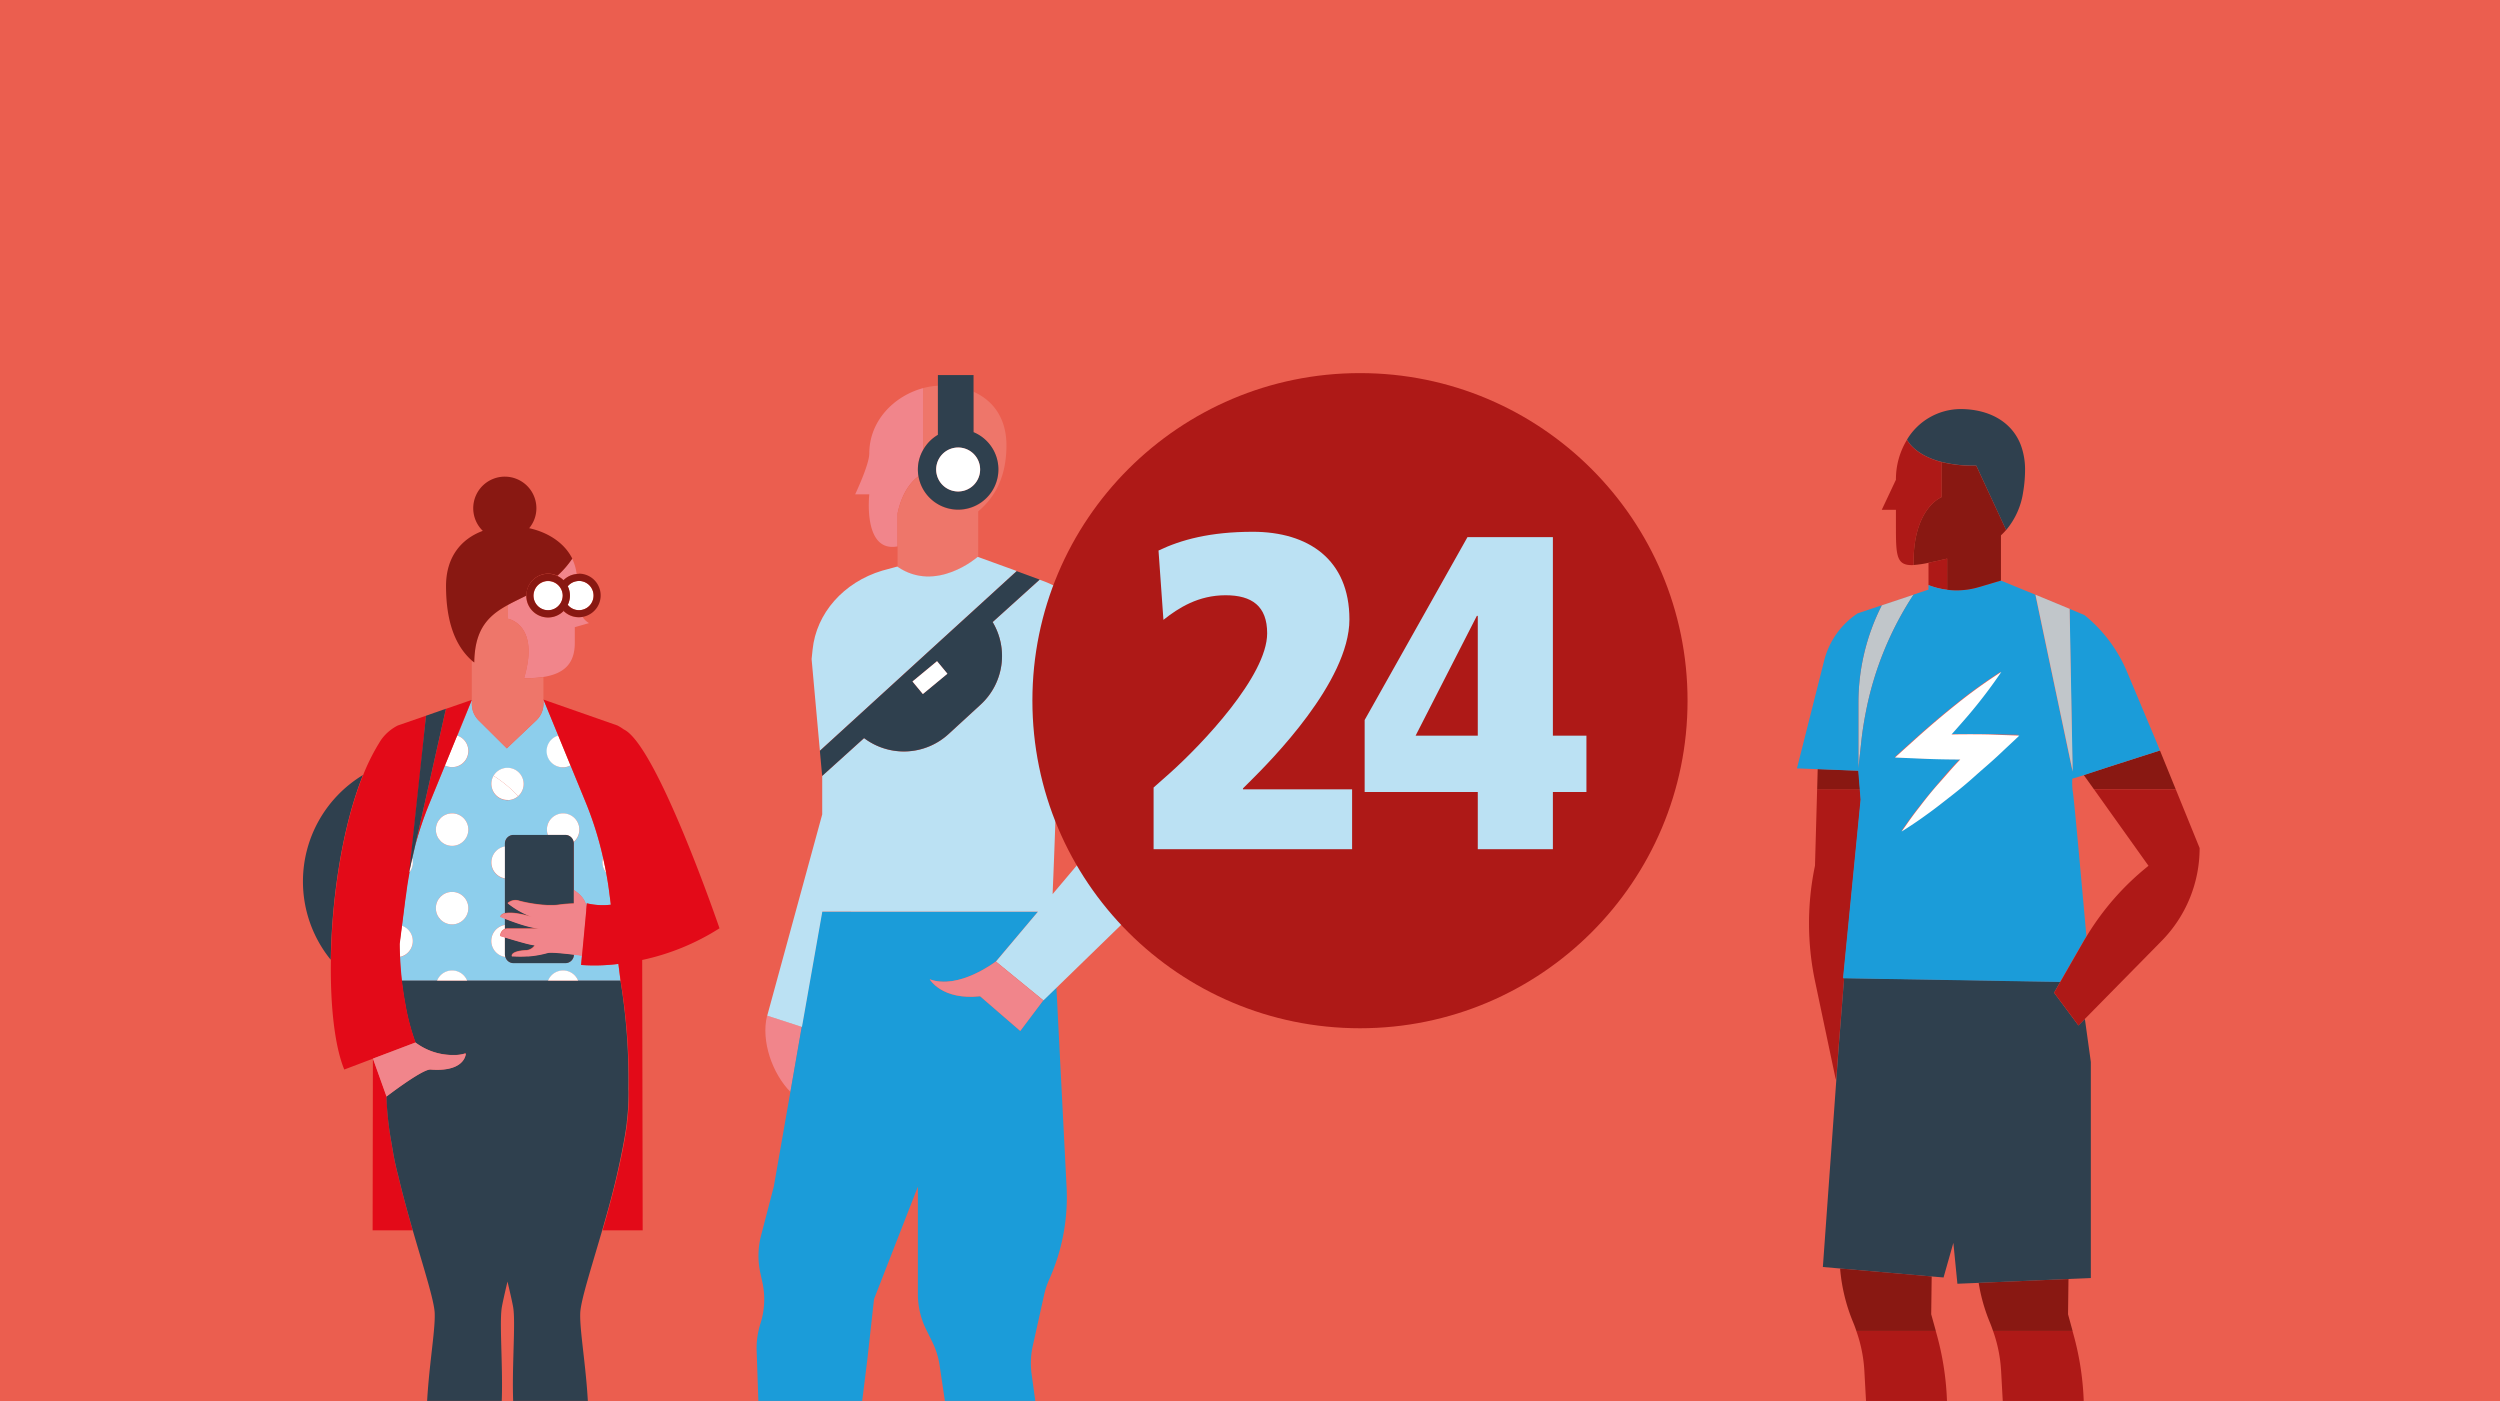 <svg id="Ebene_1" data-name="Ebene 1" xmlns="http://www.w3.org/2000/svg" xmlns:xlink="http://www.w3.org/1999/xlink" viewBox="0 0 737 413"><defs><style>.cls-1{fill:#eb5e4f;}.cls-2{clip-path:url(#clip-path);}.cls-3{fill:#f1858b;}.cls-4{fill:#83d0f5;}.cls-5{fill:#1b9cd9;}.cls-6{fill:#ee766a;}.cls-7{fill:none;}.cls-8{fill:#bbe1f3;}.cls-9{fill:#2f404e;}.cls-10{fill:#fff;}.cls-11{fill:#ae1917;}.cls-12{fill:#891812;}.cls-13{fill:#c1c6ca;}.cls-14{fill:#c00d0d;}.cls-15{fill:#ed694b;}.cls-16{fill:#e30a18;}.cls-17{fill:#8dceec;}.cls-18{fill:#8a1002;}</style><clipPath id="clip-path"><rect class="cls-1" width="737" height="413"/></clipPath></defs><rect class="cls-1" width="737" height="413"/><rect class="cls-1" width="737" height="413"/><g class="cls-2"><path class="cls-3" d="M226.14,299.39c-1.87,7.57,1.62,17.19,6.88,22.51l3.36-19.18Z"/><polygon class="cls-4" points="236.38 302.72 226.14 299.39 236.38 302.72 236.38 302.72"/><path class="cls-5" d="M314.43,350l-3-58.87-3.91,3.79-6.77,9-11.83-10.23c-11.32,1.22-14.85-5-14.85-5,8.53,3.19,19.48-5.23,19.48-5.23L306,268.75H242.33l-6,34h0L233,321.9l-4.89,27.92-3.76,14.45a23.63,23.63,0,0,0-.19,11.06l.57,2.58a23.6,23.6,0,0,1-.56,12.31h0a23.8,23.8,0,0,0-1.11,8L225.34,465H241.7l9.86-33.47a24.14,24.14,0,0,0,.78-3.76l3.33-26.82,2-18,12.92-33.13v31.62A23.56,23.56,0,0,0,273,391.87l1.84,3.73a23.67,23.67,0,0,1,2.17,7l9.28,62.4h20.17V423.68a24.65,24.65,0,0,0-.22-3.22l-2.12-15.35a23.62,23.62,0,0,1,.34-8.34l3.35-15.07a23.83,23.83,0,0,1,1.5-4.53h0A59,59,0,0,0,314.43,350Z"/><path class="cls-6" d="M276.49,128.19V113.71a21.77,21.77,0,0,0-4.37.71v18.26A11.85,11.85,0,0,1,276.49,128.19Z"/><path class="cls-3" d="M272.12,114.42c-8.46,2.28-15.85,9.56-15.85,19.25,0,3.29-4.17,12.06-4.17,12.06h4.17s-1.89,16.48,7.62,15.45l.71-.1v-9.76q.21-1,.48-1.95c1.53-5.29,4.13-7.86,5.71-9a11.88,11.88,0,0,1-.2-2,11.66,11.66,0,0,1,1.53-5.72Z"/><path class="cls-6" d="M287,115.49v12a11.86,11.86,0,1,1-16.21,12.95c-1.58,1.12-4.18,3.69-5.71,9q-.27.91-.48,1.95v15.76c11.38,7.83,23.56-2.85,23.56-2.85l.22,0V150.75c4.81-4.05,8.32-10,8.32-19.47C296.7,123.3,292.78,118.05,287,115.49Z"/><path class="cls-7" d="M310.31,263.58,320,252.1,311.13,242C310.92,248.65,310.55,257.88,310.31,263.58Z"/><path class="cls-8" d="M348.53,243.77c-5.39-14.43-16.87-44.06-26-60a29.15,29.15,0,0,0-15.16-12.55l-.87-.33-13.86,12.51a19.46,19.46,0,0,1-3.53,24.33l-9.48,8.7a19.46,19.46,0,0,1-24.89,1.18l-12.35,11.15,0,11.33h0l-16.21,59.33,10.24,3.33,6-34H306l-12.39,14.71,14,11.45,3.91-3.79,33.82-32.88A13.57,13.57,0,0,0,348.53,243.77Zm-38.22,19.81c.24-5.7.61-14.93.82-21.62L320,252.1Z"/><path class="cls-8" d="M288.38,164.21l-.22,0S276,174.91,264.6,167.08V167l-4.54,1.23c-11.38,3.43-19.43,12.56-20.51,23.29l-.29,2.78,2.44,27,35.89-32.77,10.79-9.84,11.35-10.36Z"/><polygon class="cls-9" points="241.7 221.35 242.37 228.73 241.7 221.35 241.7 221.35"/><polygon class="cls-9" points="306.48 170.86 306.48 170.86 299.73 168.38 299.73 168.38 306.48 170.86 306.48 170.86"/><path class="cls-9" d="M306.48,170.86h0l-6.75-2.48-11.35,10.36-10.79,9.84L241.7,221.35l.67,7.38,12.35-11.15a19.46,19.46,0,0,0,24.89-1.18l9.48-8.7a19.46,19.46,0,0,0,3.53-24.33ZM272.06,204.6,269,200.91l7.23-6,3.05,3.69Z"/><rect class="cls-10" x="269.46" y="197.37" width="9.38" height="4.79" transform="translate(-64.43 220.41) rotate(-39.57)"/><path class="cls-9" d="M287,127.44V110.56H276.49v17.63a11.85,11.85,0,0,0-4.37,4.49,11.66,11.66,0,0,0-1.53,5.72,11.87,11.87,0,1,0,16.41-11Zm-4.54,17.44A6.48,6.48,0,0,1,276,138.4a6.48,6.48,0,0,1,11-4.62,6.48,6.48,0,0,1-4.54,11.1Z"/><path class="cls-10" d="M287,133.78a6.48,6.48,0,1,0,1.94,4.62A6.45,6.45,0,0,0,287,133.78Z"/><path class="cls-3" d="M274.09,288.69s3.53,6.22,14.85,5l11.83,10.23,6.77-9-14-11.45S282.62,291.88,274.09,288.69Z"/><path class="cls-11" d="M589.92,404.06l2.22,40.42a84.56,84.56,0,0,1-.44,14.32l-.07.6a5.72,5.72,0,0,0,.17-.59h0l13.72,1.71L609,449.36A104.22,104.22,0,0,0,612.92,432l.64-4.69a84.21,84.21,0,0,0-2.19-33.51l-.4-1.44H587.55A42,42,0,0,1,589.92,404.06Z"/><path class="cls-11" d="M574,164.68l-3.15.72-2.33.51v6.57a23,23,0,0,0,5.48,1.38Z"/><path class="cls-11" d="M568.72,449.36A104.22,104.22,0,0,0,572.61,432l.64-4.69a84.21,84.21,0,0,0-2.19-33.51l-.4-1.44H547.24a42,42,0,0,1,2.37,11.7l2.22,40.42a83.54,83.54,0,0,1-.44,14.32l13.82,1.72Z"/><path class="cls-11" d="M543.65,288.33h-.24l1.17-11.93h0l4-40.73-.24-3H535.69l-.63,22.53a82.92,82.92,0,0,0,0,34l6,28.45.25.83L542,309Z"/><path class="cls-11" d="M572.37,146.57V136.21c-8.2-2.1-10.18-6.57-10.18-6.58a22.34,22.34,0,0,0-3.27,11.8l-4.17,8.85h4.17V155c0,8.89.08,11.85,5.22,11.58v-2.45C564.72,149.42,572.37,146.57,572.37,146.57Z"/><path class="cls-1" d="M614.28,228.46l-3.26,1a25.41,25.41,0,0,0,.1,3.48c.19.13,1.71,16.64,3.07,31.79a20.29,20.29,0,0,0,7.33-15.64V238.61l-4.2-5.9Z"/><path class="cls-12" d="M569.32,387.45l.14-11.16-27-2.34a52.49,52.49,0,0,0,3.88,15.94l.09.23c.31.73.56,1.49.83,2.24h23.42Z"/><path class="cls-12" d="M586.63,389.89l.09.23c.31.73.56,1.49.83,2.24H611l-1.34-4.91.13-10.4-26.48,1.14A52,52,0,0,0,586.63,389.89Z"/><polygon class="cls-12" points="547.91 227.19 535.86 226.72 535.7 232.71 548.36 232.71 547.91 227.19"/><polygon class="cls-9" points="614.62 300.37 612.71 302.3 605.54 292.65 607.4 289.41 555.31 288.53 543.65 288.33 542.02 309.04 541.41 317.47 537.38 373.51 542.44 373.95 569.46 376.3 572.96 376.6 575.85 366.39 577.04 378.45 583.28 378.19 609.76 377.05 616.38 376.77 616.38 313.06 614.62 300.37"/><path class="cls-13" d="M554.75,178.45a63.56,63.56,0,0,0-6.89,28.78v19.26l.92-8.53c.31-2.82.78-5.61,1.33-8.38a96.64,96.64,0,0,1,14-34.26Z"/><polygon class="cls-14" points="635.75 218.78 635.75 218.78 635.75 218.78 635.75 218.78"/><polygon class="cls-12" points="636.75 221.24 621.52 226.13 614.28 228.46 617.32 232.71 621.52 232.71 641.42 232.71 636.75 221.24"/><polygon class="cls-4" points="636.78 221.23 635.75 218.78 636.75 221.24 636.78 221.23"/><path class="cls-5" d="M621.52,226.13l15.23-4.89-1-2.46h0l-8.7-20.72a42.88,42.88,0,0,0-12.58-16.75h0l-4.34-1.82,0,2.17.09,5.28.76,40.52-4.55-21.59-5.54-26.33-.88-4.22,10.07,4.17-4-1.69-16.23-6.65-6.51,1.93a22.91,22.91,0,0,1-14.83-.6h0v1.34l-20.87,7a23.64,23.64,0,0,0-9.9,14l-8,31.7,6.06.23,12,.47.45,5.52.24,3-4,40.73h0l-1.17,11.93h.24l11.66.2,52.09.88,4.59-8,2.17-3.79c.33-.57.68-1.12,1-1.68-.3-3.43-.64-7.25-1-11.17-1.36-15.15-2.88-31.66-3.07-31.79a25.41,25.41,0,0,1-.1-3.48l3.26-1Zm-71.41-16.55c-.55,2.77-1,5.56-1.33,8.38l-.92,8.53V207.23a63.56,63.56,0,0,1,6.89-28.78l9.34-3.13A96.64,96.64,0,0,0,550.11,209.58Zm38.69,13.17c-2.17,2-4.47,4-6.7,5.95s-4.61,3.83-6.9,5.76-4.71,3.72-7.17,5.47c-2,1.47-4.06,2.87-6.17,4.23-.46.29-.9.59-1.36.87.44-.65.91-1.29,1.36-1.93,1.29-1.85,2.62-3.66,4-5.41,1.84-2.4,3.8-4.67,5.73-7s4-4.69,6.19-6.89h0c-3.53,0-7.07-.07-10.6-.22l-5.33-.23-3.31-.14,3.31-3,2.91-2.62c3.94-3.53,8-7,12.12-10.27a149.1,149.1,0,0,1,13-9.34,147.45,147.45,0,0,1-9.7,12.75c-1.62,1.93-3.27,3.82-5,5.69q5.52-.08,11,0l8.91.2Z"/><polygon class="cls-15" points="610.13 179.49 610.13 179.49 610.13 179.49 610.13 179.49"/><polygon class="cls-13" points="610.27 186.94 610.17 181.66 610.13 179.49 610.13 179.49 600.06 175.32 600.94 179.54 606.48 205.87 611.03 227.46 610.27 186.94"/><path class="cls-12" d="M582.6,137.29a38.44,38.44,0,0,1-10.23-1.08v10.36s-7.65,2.85-8.23,17.54v2.45a31,31,0,0,0,4.4-.65l2.33-.51,3.15-.72v9.18a22.79,22.79,0,0,0,9.35-.78l6.51-1.93V157.82a19.12,19.12,0,0,0,1.53-1.58Z"/><path class="cls-9" d="M596.37,133.29a18.72,18.72,0,0,0-.76-2.4c-2.79-6.87-9.64-10.3-17.67-10.3a18.54,18.54,0,0,0-15.75,9s2,4.48,10.18,6.58a38.44,38.44,0,0,0,10.23,1.08l8.81,19a22.26,22.26,0,0,0,5-11.1,40.11,40.11,0,0,0,.58-6.92A20.57,20.57,0,0,0,596.37,133.29Z"/><path class="cls-10" d="M586.29,216.53q-5.5-.12-11,0c1.68-1.87,3.33-3.76,5-5.69a147.45,147.45,0,0,0,9.7-12.75,149.1,149.1,0,0,0-13,9.34c-4.16,3.3-8.18,6.74-12.12,10.27l-2.91,2.62-3.31,3,3.31.14,5.33.23c3.53.15,7.07.21,10.6.22l-.2.21c-2.08,2.14-4,4.46-6,6.68s-3.89,4.57-5.73,7c-1.39,1.75-2.72,3.56-4,5.41-.45.64-.92,1.28-1.36,1.93.46-.28.9-.58,1.36-.87,2.11-1.36,4.17-2.76,6.17-4.23,2.46-1.75,4.8-3.63,7.17-5.47s4.68-3.76,6.9-5.76,4.53-3.91,6.7-5.95l6.4-6Z"/><path class="cls-11" d="M641.42,232.71h-24.1l4.2,5.9,11.86,16.63a78.46,78.46,0,0,0-18.2,20.7c-.34.56-.69,1.11-1,1.68L612,281.41l-4.59,8-1.86,3.24,7.17,9.65,1.91-1.93,22.63-23A39,39,0,0,0,648.45,250v0Z"/><polygon class="cls-7" points="182.92 289.1 182.29 284.16 182.29 284.16 182.92 289.1"/><path class="cls-7" d="M180,266.06l-.09-.66.16,1.3h0Z"/><path class="cls-3" d="M164.28,169.77a6.51,6.51,0,0,1,1.84,1.27,6.31,6.31,0,0,1,3.87-1.82,14,14,0,0,0-1.31-4.51A27.26,27.26,0,0,1,164.28,169.77Z"/><path class="cls-9" d="M118.46,272.88l1.19-9.34c-.12.84-.26,1.68-.36,2.52l-1.54,12.13v.18Z"/><path class="cls-9" d="M89.31,259.84a36.58,36.58,0,0,0,8.19,23.1c.29-18.23,3.4-39.28,9.51-54.47A36.66,36.66,0,0,0,89.31,259.84Z"/><path class="cls-16" d="M117.44,346.79h0a77.52,77.52,0,0,1-1.74-8.16c-.09-.47-.18-1-.25-1.48A91.58,91.58,0,0,1,114,324.24c0-.33,0-.65,0-1l0,0L110,312.18l-.07-.1-.08,50.62h11.83C120.22,357.64,118.72,352.21,117.44,346.79Z"/><path class="cls-17" d="M134.74,216.87l.06,0,4-10Z"/><path class="cls-17" d="M182.29,284.16a56.33,56.33,0,0,1-11,.31l.27-2.81-2.35-.29v0a2.54,2.54,0,0,1-2.54,2.54H151.38a2.51,2.51,0,0,1-2.39-1.81,4.77,4.77,0,0,1-.14-9.44v-1.91c-.87-.34-1.41-.58-1.41-.58a1.82,1.82,0,0,1,1.41-1V259a4.77,4.77,0,0,1,0-9.42v-.86a2.54,2.54,0,0,1,2.53-2.54h10.13a4.74,4.74,0,0,1,4.51-6.35,4.77,4.77,0,0,1,3.08,8.43,2.34,2.34,0,0,1,.09.46V262.4c1.76,1.19,3.35,2.65,3.69,5l.1-1.1a20.23,20.23,0,0,0,7.09.41l-.16-1.3-.38-2.93c-.22-1.74-.52-3.48-.83-5.21l-.2-.24a4.72,4.72,0,0,1-.91-2.78,4.63,4.63,0,0,1,.1-.92,3,3,0,0,1,.11-.4,101,101,0,0,0-5.12-16.36l-4.48-10.91-.16.09a4.71,4.71,0,0,1-2,.46,4.78,4.78,0,0,1-1.53-9.31l.09,0-4.37-10.62v1.18a6.79,6.79,0,0,1-2.12,4.92l-8.69,8.25-8.31-8.26a6.82,6.82,0,0,1-2-4.82v-1.27l-.24.6-4,10a4.77,4.77,0,1,1-3.55,8.84l-.11-.06L126.53,237a101.28,101.28,0,0,0-4.14,12.32l-.85,3.78c0,.08,0,.15.07.23a4.78,4.78,0,0,1-.82,3.73c0,.06-.1.12-.15.18-.32,1.78-.63,3.56-.86,5.35l-.13,1-1.19,9.34a4.78,4.78,0,0,1-.61,9.21c.11,2.49.3,4.83.55,7h10.44a4.79,4.79,0,0,1,8.88,0h23.86a4.78,4.78,0,0,1,8.87,0h12.47Zm-36.8-55.42a4.77,4.77,0,1,1,7.26,6,4.76,4.76,0,0,1-7.89-3.62A4.79,4.79,0,0,1,145.49,228.74Zm-12.21,43.77a4.79,4.79,0,1,1,4.79-4.79A4.79,4.79,0,0,1,133.28,272.51Zm0-23.15a4.79,4.79,0,1,1,4.79-4.79A4.8,4.8,0,0,1,133.28,249.36Z"/><path class="cls-3" d="M171.74,181.88a6.21,6.21,0,0,1-5.62-1.77,6.42,6.42,0,0,1-11-4.49c-1.87.93-3.7,1.79-5.4,2.72v4.06s8,1.38,5.68,13.74a36.49,36.49,0,0,1-.91,3.78l.68,0a32.39,32.39,0,0,0,5-.35c6.73-1.05,9.28-4.48,9.28-10.09v-4.59l4.18-1.2A6.07,6.07,0,0,1,171.74,181.88Z"/><path class="cls-6" d="M155.21,199.94l-.68,0a36.49,36.49,0,0,0,.91-3.78c2.28-12.36-5.68-13.74-5.68-13.74v-4.06c-5,2.74-9,6.16-9.81,14.15-.09.89-.15,1.83-.16,2.84-.23-.19-.48-.35-.71-.55v12.73a6.82,6.82,0,0,0,2,4.82l8.31,8.26,8.69-8.25a6.79,6.79,0,0,0,2.12-4.92v-7.83A32.39,32.39,0,0,1,155.21,199.94Z"/><path class="cls-18" d="M185,329.8c0,.4-.08.8-.12,1.21C184.88,330.58,184.92,330.18,185,329.8Z"/><path class="cls-18" d="M115.44,337.15c.07.51.16,1,.25,1.48C115.59,338.13,115.52,337.65,115.44,337.15Z"/><path class="cls-7" d="M155.2,440.72c-.11-1-.22-2-.35-3,0-.26-.07-.53-.11-.79-.12-.91-.25-1.81-.38-2.7-.05-.27-.09-.54-.13-.81q-.21-1.32-.42-2.58c0-.23-.07-.47-.11-.71l-.47-2.7c0-.08,0-.16,0-.24l-.54-3.07c-.08-.43-.15-.83-.22-1.24s-.15-.85-.22-1.25c-.13-.79-.25-1.54-.35-2.23-1.48-10.33.37-28.17-.51-33.85-.18-1.12-.81-3.93-1.69-7.68-.89,3.75-1.51,6.56-1.69,7.68-.89,5.68,1,23.52-.52,33.85-.09.69-.21,1.44-.35,2.23-.06.4-.14.83-.21,1.25s-.14.81-.22,1.24c-.17,1-.36,2-.55,3.07a2,2,0,0,1,0,.24l-.47,2.73c0,.22-.08.44-.11.66-.15.85-.29,1.72-.42,2.6,0,.27-.09.54-.13.81-.13.89-.26,1.79-.38,2.7,0,.26-.08.53-.11.79-.13,1-.24,2-.35,3,0,.22,0,.42-.07.64-.13,1.21-.24,2.43-.32,3.66h11.88c-.09-1.23-.2-2.45-.32-3.66C155.25,441.14,155.22,440.94,155.2,440.72Z"/><path class="cls-9" d="M114.38,310.39v.08l8.1-3.15Z"/><path class="cls-9" d="M182.92,289.09H118.4c.09.83.2,1.64.31,2.42.22,1.58.46,3.06.72,4.43a65.34,65.34,0,0,0,3,11.38A18.44,18.44,0,0,0,133.77,311a10.68,10.68,0,0,0,3.37-.47l.19-.06a2,2,0,0,1,0,.24c-.14,1.05-1.28,5.25-10.39,4.55-2.12-.16-10.72,6.25-12.62,7.69l-.36.27c0,.33,0,.65,0,1a91.58,91.58,0,0,0,1.49,12.91c.08.5.15,1,.25,1.48a77.52,77.52,0,0,0,1.74,8.16h0c1.28,5.42,2.78,10.85,4.24,15.91,3.26,11.29,6.34,20.78,6.47,24.44.3,8.26-4.57,28.61-1.32,46.95.33,1.88.72,3.68,1.14,5.42,0,.15.07.31.11.46q.64,2.63,1.37,5h14.26c.08-1.23.19-2.45.32-3.66,0-.22.05-.42.07-.64.11-1,.22-2,.35-3,0-.26.07-.52.11-.79.12-.91.25-1.81.38-2.7,0-.27.08-.54.13-.81.14-.89.27-1.75.42-2.6,0-.22.07-.44.11-.66.16-.94.31-1.85.47-2.73a2,2,0,0,0,0-.24c.19-1.07.38-2.1.55-3.07.08-.43.15-.83.22-1.24s.15-.85.21-1.25c.14-.79.26-1.54.35-2.23,1.48-10.33-.37-28.17.52-33.85.18-1.12.8-3.93,1.69-7.68.88,3.75,1.51,6.56,1.69,7.68.88,5.68-1,23.52.51,33.85.1.69.22,1.44.35,2.23.07.4.15.83.22,1.25s.14.81.22,1.24c.17,1,.35,2,.54,3.07,0,.08,0,.16,0,.24.15.88.31,1.78.47,2.7,0,.24.07.47.11.71.15.84.28,1.7.42,2.58,0,.27.08.54.13.81.13.89.26,1.79.38,2.7,0,.27.07.53.11.79.13,1,.24,2,.35,3,0,.22.05.42.07.64.12,1.21.23,2.43.32,3.66h14.26c.48-1.61.93-3.29,1.37-5,0-.16.07-.32.11-.48.41-1.74.8-3.53,1.14-5.41,3.25-18.34-1.62-38.69-1.33-46.95.13-3.66,3.21-13.15,6.48-24.44,1.46-5.06,3-10.49,4.24-15.91,0,0,2.3-9.75,3-15.78,0-.41.09-.81.12-1.21.2-1.84.31-3.61.37-5.33,0-1.13.07-2.25,0-3.32A182.88,182.88,0,0,0,182.92,289.09Z"/><path class="cls-12" d="M156,155.71a9.2,9.2,0,0,0,2.13-5.85,9.31,9.31,0,1,0-15.8,6.64c-6.4,2.36-10.84,7.75-10.84,16.24,0,11.26,3.11,18,7.62,22,.23.2.48.36.71.55,0-1,.07-2,.16-2.84.81-8,4.78-11.41,9.81-14.15,1.7-.93,3.53-1.79,5.4-2.72v-.05a6.43,6.43,0,0,1,6.42-6.42,6.26,6.26,0,0,1,2.7.62,27.26,27.26,0,0,0,4.4-5.06C166.37,160,161.51,156.91,156,155.71Z"/><path class="cls-10" d="M170.66,171.26a3.31,3.31,0,0,0-.56.06,4.24,4.24,0,0,0-2.74,1.51,6.19,6.19,0,0,1,0,5.48,4.29,4.29,0,0,0,3.3,1.57h0a4.31,4.31,0,0,0,0-8.62Z"/><path class="cls-10" d="M152.75,234.7a4.77,4.77,0,1,0-7.26-6A37.2,37.2,0,0,1,152.75,234.7Z"/><path class="cls-10" d="M149.65,235.87a4.74,4.74,0,0,0,3.1-1.17,37.2,37.2,0,0,0-7.26-6,4.76,4.76,0,0,0,4.16,7.13Z"/><path class="cls-10" d="M144.86,254.24a4.78,4.78,0,0,0,4,4.71v-9.42A4.77,4.77,0,0,0,144.86,254.24Z"/><path class="cls-10" d="M148.85,276.3l-1.41-.43a2.27,2.27,0,0,1,1.41-2.08v-1.11a4.77,4.77,0,0,0,.14,9.44,2.55,2.55,0,0,1-.14-.73Z"/><path class="cls-10" d="M117.85,282.09a4.78,4.78,0,0,0,.61-9.21l-.71,5.49C117.76,279.64,117.79,280.88,117.85,282.09Z"/><path class="cls-10" d="M177.8,252.92a3,3,0,0,0-.11.4,4.63,4.63,0,0,0-.1.92,4.72,4.72,0,0,0,.91,2.78l.2.24C178.43,255.8,178.12,254.36,177.8,252.92Z"/><circle class="cls-10" cx="133.28" cy="267.72" r="4.79"/><circle class="cls-10" cx="133.28" cy="244.57" r="4.79"/><path class="cls-10" d="M134.8,216.89l-.06,0L132,223.64l-.83,2,.11.06a4.77,4.77,0,1,0,3.55-8.84Z"/><path class="cls-10" d="M133.28,286.09a4.79,4.79,0,0,0-4.44,3h8.88A4.79,4.79,0,0,0,133.28,286.09Z"/><path class="cls-10" d="M169.1,248.21a4.78,4.78,0,1,0-7.87-3.64,4.74,4.74,0,0,0,.28,1.56h5.14A2.51,2.51,0,0,1,169.1,248.21Z"/><path class="cls-10" d="M164.58,216.86l-.09,0A4.78,4.78,0,0,0,166,226.2a4.71,4.71,0,0,0,2-.46l.16-.09Z"/><path class="cls-10" d="M166,286.09a4.78,4.78,0,0,0-4.44,3h8.87A4.76,4.76,0,0,0,166,286.09Z"/><path class="cls-16" d="M117.28,213.87a13.46,13.46,0,0,0-5,4.34h0c-.31.47-.61,1-.91,1.48a61.88,61.88,0,0,0-4.31,8.78c-6.11,15.19-9.22,36.24-9.51,54.47-.22,13.54,1.12,25.52,3.94,32.36l8.49-3.22,4.45-1.69,8.1-3.07a65.34,65.34,0,0,1-3-11.38c-.26-1.37-.5-2.85-.72-4.43-.11-.78-.22-1.59-.31-2.42-.25-2.17-.44-4.51-.55-7-.06-1.21-.09-2.45-.1-3.72v-.18l1.54-12.13c.1-.84.24-1.68.36-2.52l.13-1c.23-1.79.54-3.57.86-5.35,0-.15,0-.3.07-.44l-.11.48.81-7.5,2.64-24.54.22-2L125.58,211l5.88-2.06-3.22,14.32-5.85,26.06A101.28,101.28,0,0,1,126.53,237l4.61-11.3.83-2,2.77-6.77,4.1-10,.24-.6Z"/><path class="cls-16" d="M137.33,310.51l-.19.06.17.18A2,2,0,0,0,137.33,310.51Z"/><path class="cls-3" d="M137.14,310.57a10.68,10.68,0,0,1-3.37.47,18.44,18.44,0,0,1-11.29-3.72l-8.41,3.19-4.14,1.57,4,11.2,0,0,.36-.27c1.9-1.44,10.5-7.85,12.62-7.69,9.11.7,10.25-3.5,10.39-4.55Z"/><path class="cls-9" d="M157.61,278.62h-.06c-.06.1-.12.19-.17.29C157.52,278.74,157.61,278.62,157.61,278.62Z"/><path class="cls-9" d="M148.85,270.77v3a2.56,2.56,0,0,1,.78-.12h9.18C155.76,273.38,151.15,271.68,148.85,270.77Z"/><path class="cls-9" d="M161.41,280.86a29.34,29.34,0,0,1-5.58,1l-.48,0a33.49,33.49,0,0,1-4.08,0l-.43,0c-.15-.88,1.1-1.4,2.66-1.64a16.13,16.13,0,0,1,1.73-.15,3.29,3.29,0,0,0,2.15-1.16c.05-.1.11-.19.17-.29a26.78,26.78,0,0,1-3.16-.7c-1.93-.52-4.14-1.18-5.54-1.61v5.09a2.55,2.55,0,0,0,.14.73,2.51,2.51,0,0,0,2.39,1.81h15.27a2.54,2.54,0,0,0,2.54-2.54v0C166.19,281,162.35,280.62,161.41,280.86Z"/><path class="cls-9" d="M169.1,248.21a2.51,2.51,0,0,0-2.45-2.08H151.38a2.54,2.54,0,0,0-2.53,2.54v20.51c2.63-.65,7.77,1,7.77,1a26.19,26.19,0,0,1-7-4,3.51,3.51,0,0,1,3.59-.65,43.11,43.11,0,0,0,8.1,1.24l.75,0,.93,0c.39,0,.77,0,1.16-.05a45.88,45.88,0,0,1,5-.45v-17.7A2.34,2.34,0,0,0,169.1,248.21Z"/><path class="cls-3" d="M169.19,262.4v4a45.88,45.88,0,0,0-5,.45c-.39,0-.77.05-1.16.05l-.93,0-.75,0a43.11,43.11,0,0,1-8.1-1.24,3.51,3.51,0,0,0-3.59.65,26.19,26.19,0,0,0,7,4s-5.14-1.66-7.77-1a1.82,1.82,0,0,0-1.41,1s.54.24,1.41.58c2.3.91,6.91,2.61,10,2.9h-9.18a2.56,2.56,0,0,0-.78.12,2.27,2.27,0,0,0-1.41,2.08l1.41.43c1.4.43,3.61,1.09,5.54,1.61a26.78,26.78,0,0,0,3.16.7h.06s-.09.12-.23.28a3.29,3.29,0,0,1-2.15,1.16,16.13,16.13,0,0,0-1.73.15c-1.56.24-2.81.76-2.66,1.64l.43,0a33.49,33.49,0,0,0,4.08,0l.48,0a29.34,29.34,0,0,0,5.58-1c.94-.24,4.78.15,7.78.51l2.35.29,1.24-13.18,0-.33.07-.76C172.54,265.05,171,263.59,169.19,262.4Z"/><path class="cls-16" d="M212.11,273.66s-18.45-54-28.21-58.62h0a14.55,14.55,0,0,0-1.89-1.17l-21.8-7.63,4.37,10.62,3.62,8.79,4.48,10.91a101,101,0,0,1,5.12,16.36c.32,1.44.63,2.88.9,4.34.31,1.73.61,3.47.83,5.21l.38,2.93.09.66.08.64h0a20.23,20.23,0,0,1-7.09-.41l-.1,1.1-.07.76,0,.33-1.24,13.18-.27,2.81a56.33,56.33,0,0,0,11-.31h0l.63,4.93a182.88,182.88,0,0,1,2.43,32.06c0,1.07,0,2.19,0,3.32-.06,1.72-.17,3.49-.37,5.33,0,.38-.07.78-.12,1.21-.67,6-3,15.78-3,15.78-1.28,5.42-2.78,10.85-4.24,15.91h11.82L189.32,283A69.39,69.39,0,0,0,212.11,273.66Z"/><path class="cls-9" d="M122.39,249.29c-.33,1.23-.59,2.48-.87,3.72a.14.14,0,0,1,0,.06Z"/><path class="cls-10" d="M121.61,253.3c0-.08,0-.15-.07-.23a.14.14,0,0,0,0-.06c-.28,1.25-.57,2.5-.81,3.76,0,.14,0,.29-.07.44,0-.06.11-.12.15-.18a4.78,4.78,0,0,0,.82-3.73Z"/><path class="cls-9" d="M125.58,211l-1.31,12.24-.22,2-2.64,24.54-.81,7.5.11-.48c.24-1.26.53-2.51.81-3.76s.54-2.49.87-3.72l5.85-26.06,3.22-14.32Z"/><path class="cls-10" d="M165.7,174.39a4.36,4.36,0,0,0-3.33-3,4.15,4.15,0,0,0-.79-.08,4.31,4.31,0,0,0-4.15,3.19,4.15,4.15,0,0,0-.16,1.12,4.31,4.31,0,0,0,4.31,4.31,4.27,4.27,0,0,0,3.29-1.57,3.9,3.9,0,0,0,.53-.79,4.27,4.27,0,0,0,.49-2A4.22,4.22,0,0,0,165.7,174.39Z"/><path class="cls-12" d="M170.66,169.15a4.9,4.9,0,0,0-.67.07,6.31,6.31,0,0,0-3.87,1.82,6.51,6.51,0,0,0-1.84-1.27,6.26,6.26,0,0,0-2.7-.62,6.43,6.43,0,0,0-6.42,6.42v.05a6.42,6.42,0,0,0,11,4.49c-.26-.26.11-.12,0,0a6.42,6.42,0,1,0,4.54-11Zm-5.26,8.37a3.9,3.9,0,0,1-.53.79,4.27,4.27,0,0,1-3.29,1.57,4.31,4.31,0,0,1-4.31-4.31,4.15,4.15,0,0,1,.16-1.12,4.31,4.31,0,0,1,4.15-3.19,4.15,4.15,0,0,1,.79.08,4.36,4.36,0,0,1,3.33,3,4.22,4.22,0,0,1,.19,1.18A4.27,4.27,0,0,1,165.4,177.52Zm5.28,2.36h0a4.29,4.29,0,0,1-3.3-1.57,6.19,6.19,0,0,0,0-5.48,4.24,4.24,0,0,1,2.74-1.51,3.31,3.31,0,0,1,.56-.06,4.31,4.31,0,0,1,0,8.62Z"/></g><circle class="cls-11" cx="400.92" cy="206.56" r="96.57"/><path class="cls-8" d="M340.08,250.35V232.16l4.61-4.08c9.76-8.7,28.87-28.87,28.87-41.39,0-8-4.48-11.21-12.26-11.21-8,0-13.84,3.69-18.32,7.25l-1.45-20.43c6.59-3.16,15.16-5.53,27.81-5.53,16.35,0,28.47,8.17,28.47,25.83,0,18.45-23.46,41.92-29,47.45l-2.38,2.37v.27H398.6v17.66Z"/><path class="cls-8" d="M457.79,233.48v16.87H435.65V233.48H402.3V212.26l30.31-53.91h25.18v58.52h9.89v16.61Zm-22.14-51.93h-.27l-18.06,35.32h18.33Z"/></svg>